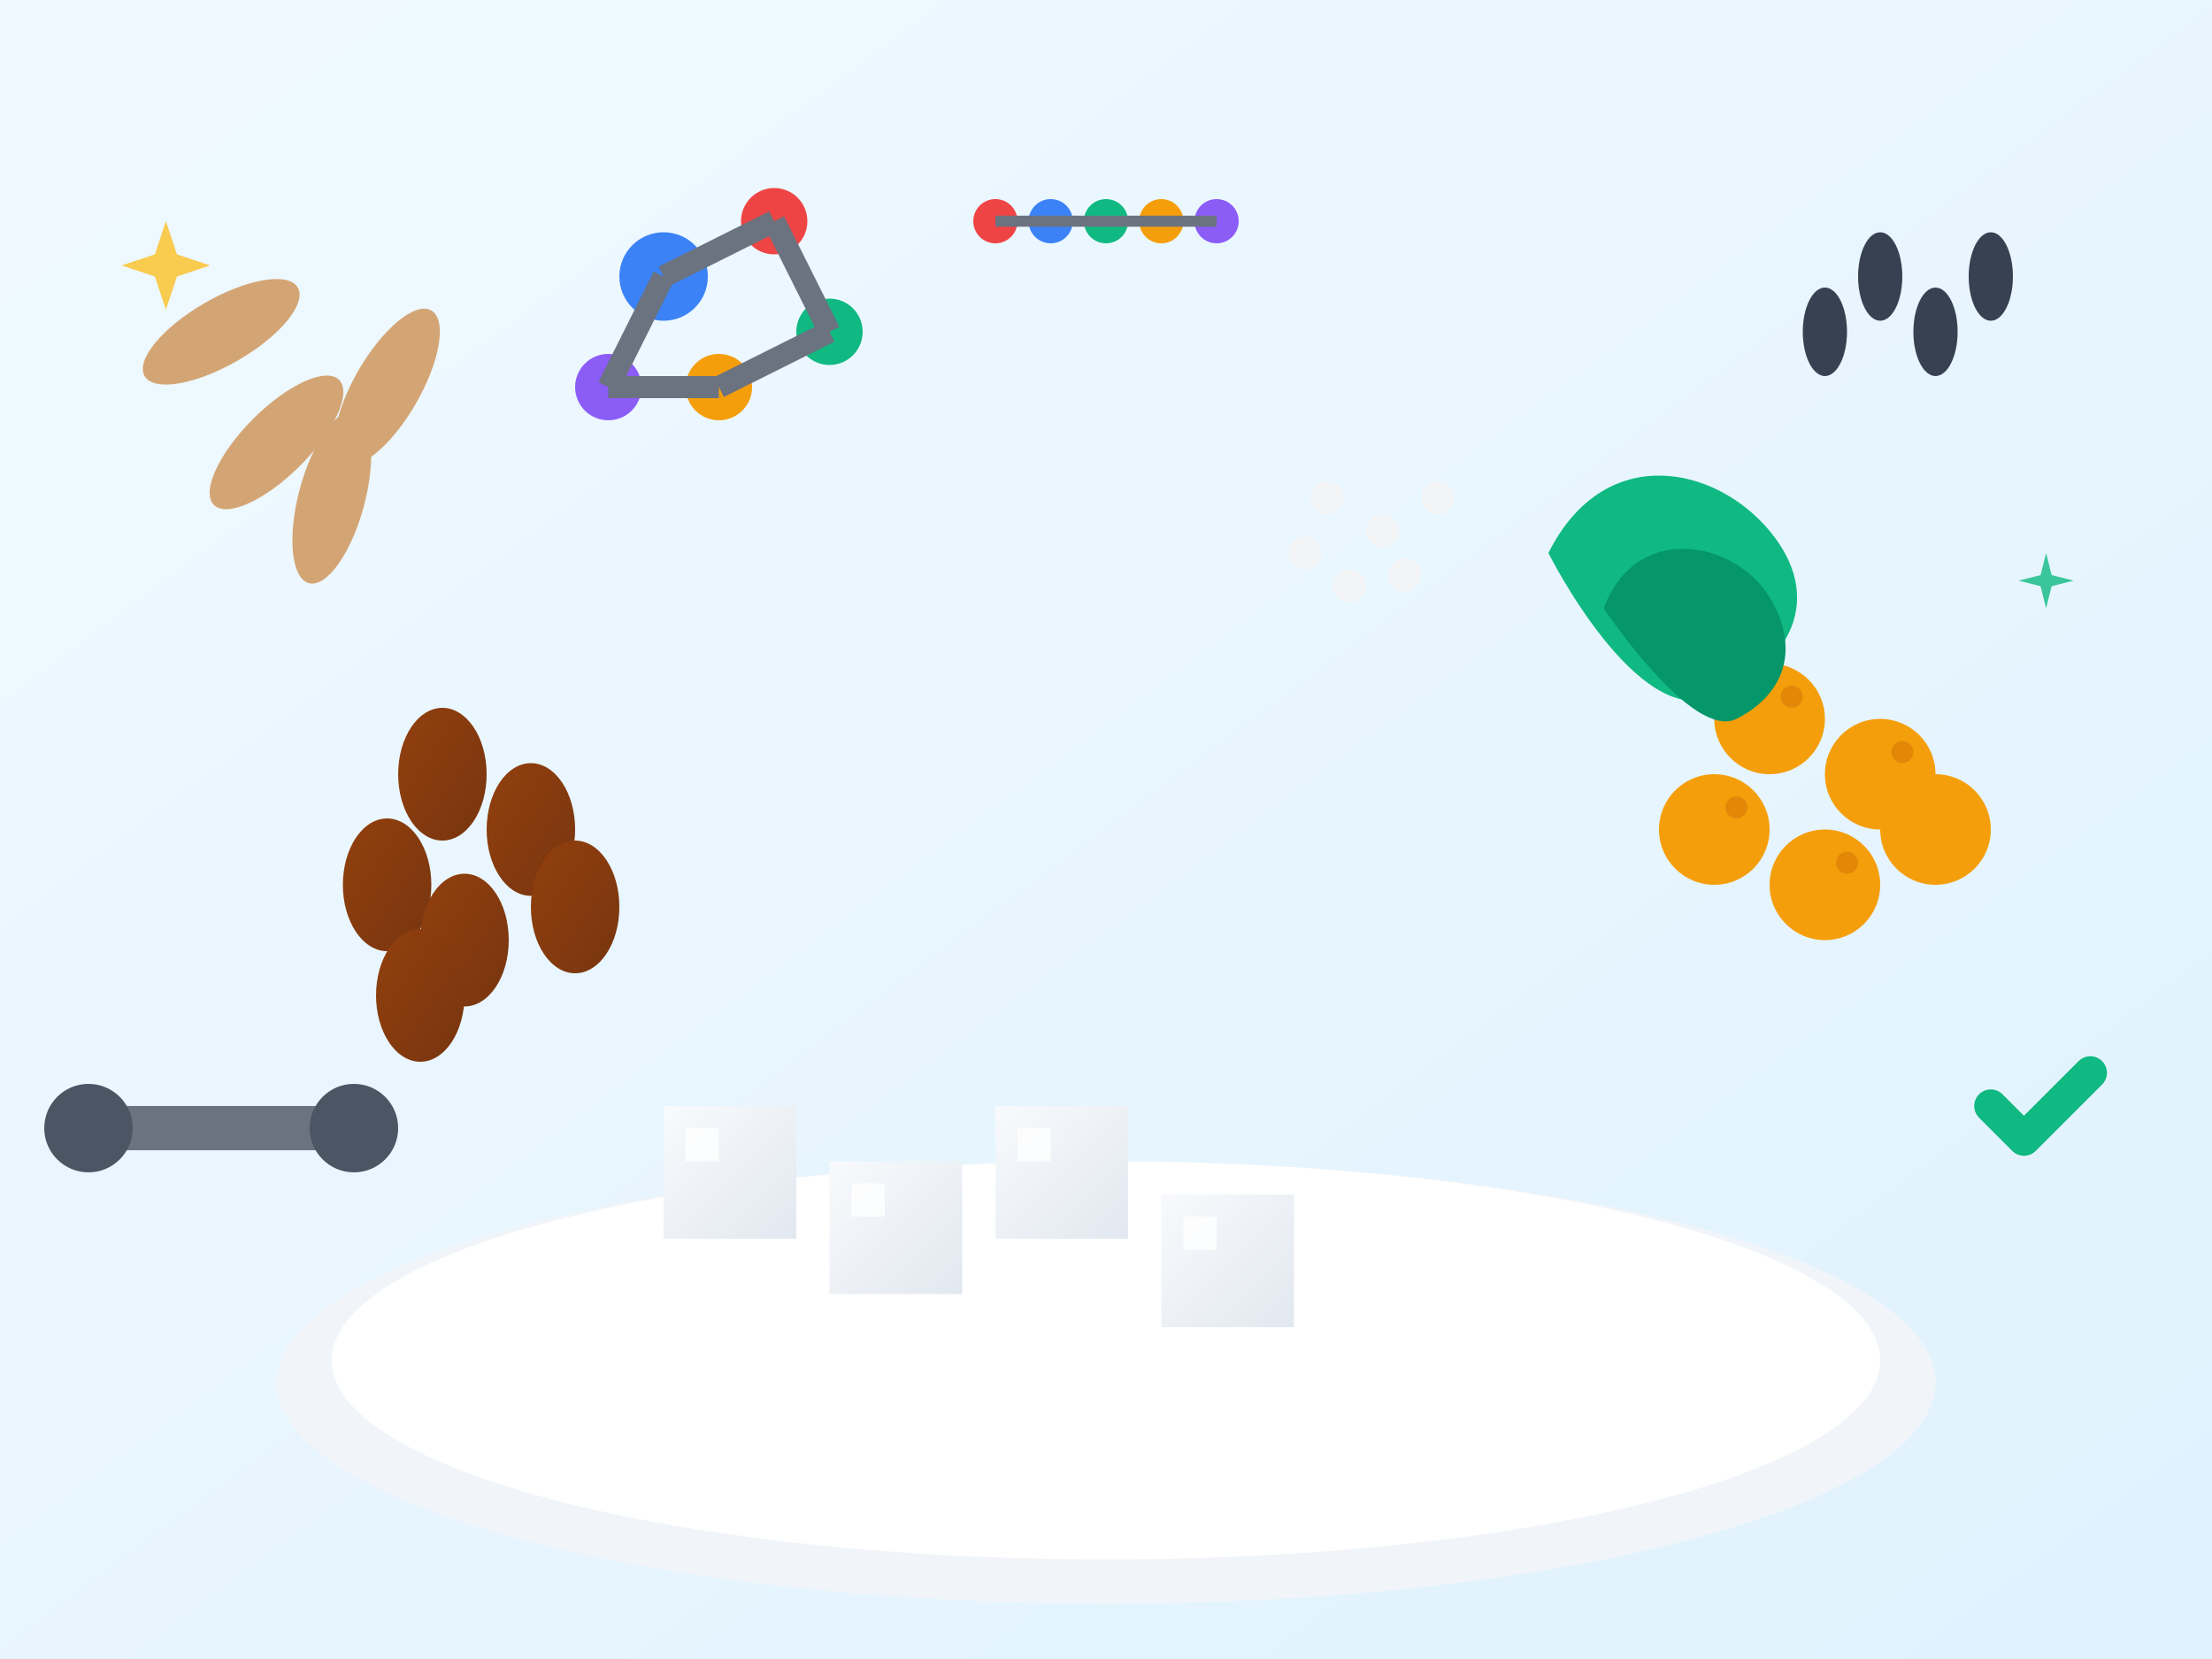 <svg width="200" height="150" viewBox="0 0 200 150" fill="none" xmlns="http://www.w3.org/2000/svg">
  <rect x="0" y="0" width="200" height="150" fill="#333333" stroke="none"/>
  <defs>
    <linearGradient id="protein-bg" x1="0%" y1="0%" x2="100%" y2="100%">
      <stop offset="0%" style="stop-color:#f0f9ff"/>
      <stop offset="100%" style="stop-color:#e0f2fe"/>
    </linearGradient>
    <linearGradient id="tofu-gradient" x1="0%" y1="0%" x2="100%" y2="100%">
      <stop offset="0%" style="stop-color:#f8fafc"/>
      <stop offset="100%" style="stop-color:#e2e8f0"/>
    </linearGradient>
    <linearGradient id="lentil-gradient" x1="0%" y1="0%" x2="100%" y2="100%">
      <stop offset="0%" style="stop-color:#92400e"/>
      <stop offset="100%" style="stop-color:#78350f"/>
    </linearGradient>
  </defs>
  
  <!-- Background -->
  <rect width="200" height="150" fill="url(#protein-bg)"/>
  
  <!-- Plate/bowl -->
  <ellipse cx="100" cy="125" rx="75" ry="20" fill="#f1f5f9"/>
  <ellipse cx="100" cy="123" rx="70" ry="18" fill="#fff"/>
  
  <!-- Tofu cubes -->
  <rect x="60" y="100" width="12" height="12" fill="url(#tofu-gradient)"/>
  <rect x="75" y="105" width="12" height="12" fill="url(#tofu-gradient)"/>
  <rect x="90" y="100" width="12" height="12" fill="url(#tofu-gradient)"/>
  <rect x="105" y="108" width="12" height="12" fill="url(#tofu-gradient)"/>
  
  <!-- Tofu cube highlights -->
  <rect x="62" y="102" width="3" height="3" fill="#fff" opacity="0.8"/>
  <rect x="77" y="107" width="3" height="3" fill="#fff" opacity="0.8"/>
  <rect x="92" y="102" width="3" height="3" fill="#fff" opacity="0.8"/>
  <rect x="107" y="110" width="3" height="3" fill="#fff" opacity="0.8"/>
  
  <!-- Lentils -->
  <ellipse cx="40" cy="70" rx="4" ry="6" fill="url(#lentil-gradient)"/>
  <ellipse cx="48" cy="75" rx="4" ry="6" fill="url(#lentil-gradient)"/>
  <ellipse cx="35" cy="80" rx="4" ry="6" fill="url(#lentil-gradient)"/>
  <ellipse cx="52" cy="82" rx="4" ry="6" fill="url(#lentil-gradient)"/>
  <ellipse cx="42" cy="85" rx="4" ry="6" fill="url(#lentil-gradient)"/>
  <ellipse cx="38" cy="90" rx="4" ry="6" fill="url(#lentil-gradient)"/>
  
  <!-- Chickpeas -->
  <circle cx="160" cy="65" r="5" fill="#f59e0b"/>
  <circle cx="170" cy="70" r="5" fill="#f59e0b"/>
  <circle cx="155" cy="75" r="5" fill="#f59e0b"/>
  <circle cx="165" cy="80" r="5" fill="#f59e0b"/>
  <circle cx="175" cy="75" r="5" fill="#f59e0b"/>
  
  <!-- Chickpea texture -->
  <circle cx="162" cy="63" r="1" fill="#d97706" opacity="0.6"/>
  <circle cx="172" cy="68" r="1" fill="#d97706" opacity="0.6"/>
  <circle cx="157" cy="73" r="1" fill="#d97706" opacity="0.6"/>
  <circle cx="167" cy="78" r="1" fill="#d97706" opacity="0.6"/>
  
  <!-- Nuts (almonds) -->
  <ellipse cx="25" cy="40" rx="3" ry="8" fill="#d4a574" transform="rotate(45 25 40)"/>
  <ellipse cx="35" cy="35" rx="3" ry="8" fill="#d4a574" transform="rotate(30 35 35)"/>
  <ellipse cx="20" cy="30" rx="3" ry="8" fill="#d4a574" transform="rotate(60 20 30)"/>
  <ellipse cx="30" cy="45" rx="3" ry="8" fill="#d4a574" transform="rotate(15 30 45)"/>
  
  <!-- Seeds -->
  <ellipse cx="170" cy="25" rx="2" ry="4" fill="#374151"/>
  <ellipse cx="175" cy="30" rx="2" ry="4" fill="#374151"/>
  <ellipse cx="165" cy="30" rx="2" ry="4" fill="#374151"/>
  <ellipse cx="180" cy="25" rx="2" ry="4" fill="#374151"/>
  
  <!-- Quinoa -->
  <circle cx="120" cy="45" r="1.5" fill="#f3f4f6"/>
  <circle cx="125" cy="48" r="1.5" fill="#f3f4f6"/>
  <circle cx="118" cy="50" r="1.5" fill="#f3f4f6"/>
  <circle cx="130" cy="45" r="1.5" fill="#f3f4f6"/>
  <circle cx="122" cy="53" r="1.5" fill="#f3f4f6"/>
  <circle cx="127" cy="52" r="1.5" fill="#f3f4f6"/>
  
  <!-- Protein molecule structure -->
  <circle cx="60" cy="25" r="4" fill="#3b82f6"/>
  <circle cx="70" cy="20" r="3" fill="#ef4444"/>
  <circle cx="75" cy="30" r="3" fill="#10b981"/>
  <circle cx="65" cy="35" r="3" fill="#f59e0b"/>
  <circle cx="55" cy="35" r="3" fill="#8b5cf6"/>
  
  <!-- Molecular bonds -->
  <line x1="60" y1="25" x2="70" y2="20" stroke="#6b7280" stroke-width="2"/>
  <line x1="70" y1="20" x2="75" y2="30" stroke="#6b7280" stroke-width="2"/>
  <line x1="75" y1="30" x2="65" y2="35" stroke="#6b7280" stroke-width="2"/>
  <line x1="65" y1="35" x2="55" y2="35" stroke="#6b7280" stroke-width="2"/>
  <line x1="55" y1="35" x2="60" y2="25" stroke="#6b7280" stroke-width="2"/>
  
  <!-- Plant leaves (indicating plant-based) -->
  <path d="M140 50c5-10 15-8 20-2s2 12-5 15-15-13-15-13z" fill="#10b981"/>
  <path d="M145 55c3-8 12-6 15-1s1 9-3 11-12-10-12-10z" fill="#059669"/>
  
  <!-- Dumbbell (protein for fitness) -->
  <rect x="10" y="100" width="20" height="4" fill="#6b7280"/>
  <circle cx="8" cy="102" r="4" fill="#4b5563"/>
  <circle cx="32" cy="102" r="4" fill="#4b5563"/>
  
  <!-- Amino acid chain -->
  <circle cx="90" cy="20" r="2" fill="#ef4444"/>
  <circle cx="95" cy="20" r="2" fill="#3b82f6"/>
  <circle cx="100" cy="20" r="2" fill="#10b981"/>
  <circle cx="105" cy="20" r="2" fill="#f59e0b"/>
  <circle cx="110" cy="20" r="2" fill="#8b5cf6"/>
  <line x1="90" y1="20" x2="110" y2="20" stroke="#6b7280" stroke-width="1"/>
  
  <!-- Complete protein indicator -->
  <path d="M180 100l3 3 6-6" stroke="#10b981" stroke-width="3" stroke-linecap="round" stroke-linejoin="round"/>
  
  <!-- Power/energy sparkles -->
  <path d="M15 20l1 3 3 1-3 1-1 3-1-3-3-1 3-1 1-3z" fill="#fbbf24" opacity="0.8"/>
  <path d="M185 50l0.5 2 2 0.5-2 0.5-0.5 2-0.5-2-2-0.5 2-0.5 0.5-2z" fill="#10b981" opacity="0.8"/>
</svg>
